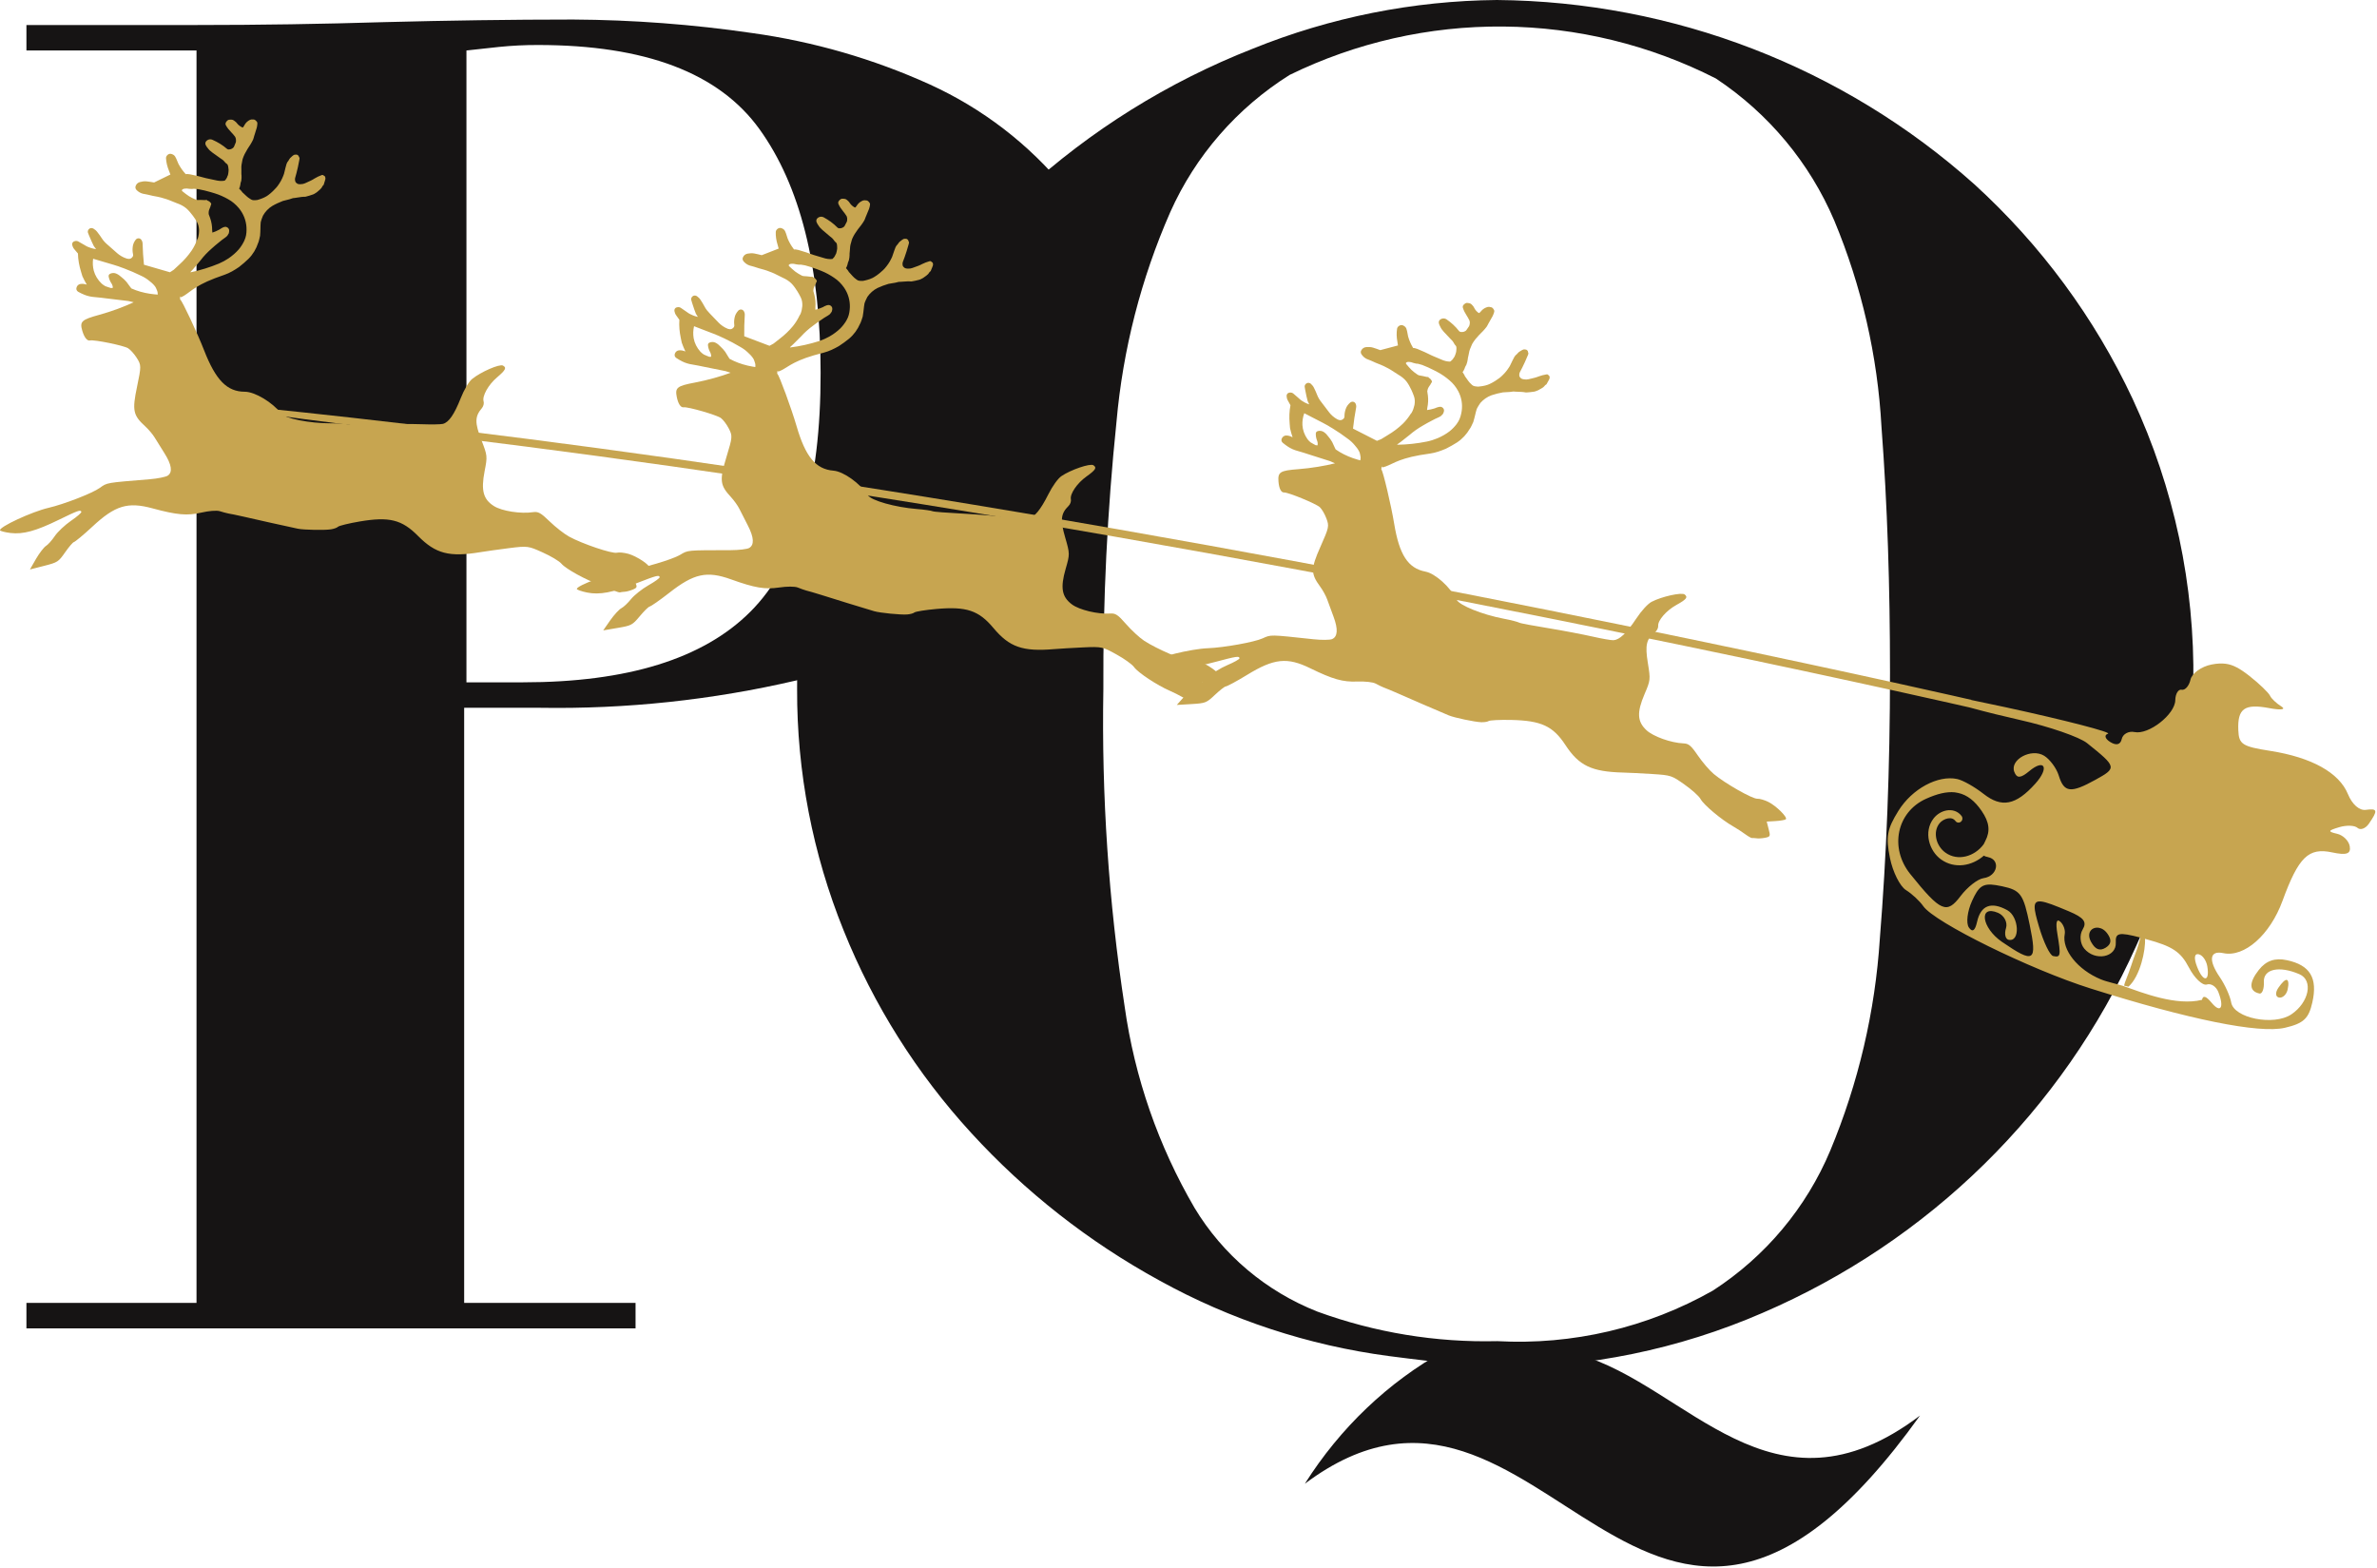 <svg width="1107" height="730" viewBox="0 0 1107 730" fill="none" xmlns="http://www.w3.org/2000/svg">
<path d="M295.986 606.722V618.581H12.309V606.722H91.52V23.508H12.309V11.648H91.52C120.699 11.648 149.932 11.197 179.211 10.296C208.444 9.547 237.674 9.096 266.905 9.096C294.838 9.251 322.724 11.357 350.359 15.402C378.892 19.368 406.694 27.408 432.901 39.271C457.49 50.454 479.154 67.097 496.212 87.909C513.85 111.045 522.796 139.555 521.504 168.524C521.566 190.435 515.932 211.994 505.146 231.123C493.069 252.011 475.946 269.601 455.319 282.313C429.272 298.282 400.78 309.944 370.956 316.841C331.808 325.97 291.67 330.256 251.459 329.602H216.168V606.722H295.986ZM243.431 317.742C292.2 317.742 327.539 306.784 349.45 284.867C371.36 262.948 382.265 225.868 382.165 173.627C382.165 124.088 372.622 86.408 353.692 60.137C334.759 33.866 300.377 20.956 250.547 20.956C244.479 20.94 238.413 21.241 232.374 21.857L217.23 23.508V317.742H243.431Z" fill="#161414"/>
<path d="M646.863 631.486C609.306 626.519 573.038 614.578 539.965 596.293C507.117 578.323 477.498 555.103 452.309 527.573C426.965 499.926 406.846 468.003 392.907 433.325C378.452 397.592 371.091 359.44 371.222 320.954C370.725 275.136 381.19 229.85 401.763 188.796C439.347 112.996 504.137 53.763 583.487 22.655C619.568 8.054 658.121 0.364 697.102 0C779.335 0.717 858.447 31.241 919.448 85.789C950.434 114.003 975.495 147.978 993.204 185.774C1012.54 227.276 1022.19 272.546 1021.46 318.236C1021.61 360.382 1012.54 402.063 994.884 440.424C960.584 516.989 898.449 578.011 820.798 611.399C781.859 628.294 739.775 636.937 697.254 636.771C686.26 636.622 654.039 632.393 646.863 631.486ZM523.778 468.817C528.427 501.812 539.471 533.607 556.303 562.462C569.496 584.368 589.624 601.355 613.57 610.794C640.338 620.558 668.732 625.221 697.254 624.537C732.347 626.459 767.252 618.275 797.739 600.975C822.174 585.152 841.226 562.416 852.408 535.73C865.492 504.32 873.284 471.003 875.467 437.101C878.52 399.191 880.2 357.808 880.2 313.253C880.2 273.225 878.979 235.013 876.229 198.763C874.424 165.747 866.988 133.271 854.24 102.706C842.787 75.805 823.623 52.808 799.112 36.551C768.46 20.931 734.532 12.644 700.05 12.356C665.571 12.066 631.504 19.786 600.591 34.889C576.08 50.278 556.735 72.512 545.005 98.778C531.386 129.802 522.929 162.804 519.959 196.499C515.682 237.847 513.644 279.389 513.85 320.954C512.979 370.428 516.301 419.891 523.778 468.817Z" fill="#161414"/>
<path d="M735.186 630.778C785.833 645.064 825.088 711.433 894.166 659.196C765.455 838.925 719.303 607.118 607.675 690.95C624.141 664.888 646.494 643.604 672.703 629.029C693.224 622.941 714.999 623.549 735.186 630.778Z" fill="#161414"/>
<path d="M683.633 141.094C684.14 141.146 684.574 141.251 684.984 141.466C685.304 141.707 685.538 141.952 685.768 142.215C686.173 142.573 686.363 143.01 686.588 143.415C687.033 144.368 687.831 145.185 688.705 145.79L689.055 145.654L689.275 145.415C689.552 145.201 689.717 144.938 689.937 144.693C690.776 143.773 691.737 143.238 692.912 142.926C693.365 142.842 693.943 142.915 694.367 143.067C694.508 143.119 694.611 143.076 694.733 143.16C695.202 143.407 695.542 143.855 695.791 144.346C695.933 144.634 695.968 144.943 695.867 145.25C695.691 145.947 695.474 146.471 695.181 147.109L693.403 150.28C693.338 150.391 693.254 150.524 693.191 150.633C692.904 151.129 692.703 151.697 692.358 152.161C691.321 153.551 690.07 154.791 688.833 156.005C687.619 157.302 686.545 158.57 685.684 160.052C685.397 160.549 685.207 161.159 684.979 161.686C684.661 162.234 684.493 162.932 684.292 163.543C684.059 165.001 683.738 166.048 683.516 167.224C683.627 166.637 683.611 167.058 683.535 167.449C683.421 168.179 683.225 169.042 682.897 169.873C682.731 170.288 682.474 170.508 682.373 170.812C682.172 171.426 681.885 172.129 681.567 172.68C681.44 172.897 681.263 173.052 681.136 173.272L681.966 174.585C682.159 175.047 682.319 175.468 682.666 175.793C683.035 176.347 683.353 176.819 683.752 177.319C684.121 177.873 684.658 178.432 685.207 178.937C685.41 179.116 685.687 179.417 685.98 179.572C686.333 179.756 686.887 179.925 687.334 179.947C688.016 180.09 688.683 180.074 689.375 179.938C690.125 179.832 690.754 179.759 691.387 179.591C691.446 179.623 691.704 179.515 691.975 179.442C692.279 179.317 692.608 179.287 692.912 179.159C693.216 179.032 693.539 178.891 693.843 178.763C694.266 178.559 694.684 178.326 695.11 178.12C695.688 177.78 696 177.601 696.367 177.365C696.492 177.286 696.877 177.034 697.276 176.743C697.922 176.293 698.56 175.896 699.086 175.386C700.384 174.205 701.64 172.824 702.593 171.314C702.718 171.095 702.965 170.763 703.125 170.489C703.347 170.104 703.415 169.821 703.638 169.436C704.126 168.328 704.707 167.289 705.288 166.157C705.573 165.663 705.988 165.248 706.387 164.957C706.607 164.713 706.753 164.544 706.938 164.354C707.22 164.002 707.644 163.7 708.07 163.494C708.436 163.258 708.824 163.008 709.218 162.856C709.644 162.65 710.056 162.671 710.531 162.78C710.681 162.785 710.781 162.81 710.901 162.87C711.044 163.019 711.169 163.128 711.286 163.187C711.43 163.337 711.508 163.453 711.563 163.627C711.639 164.026 711.652 164.181 711.739 164.297C711.766 164.384 711.812 164.553 711.777 164.751C711.612 165.166 711.536 165.59 711.28 166.029C710.591 167.745 709.785 169.455 708.944 171.165L707.91 173.158C707.622 173.652 707.484 174.368 707.581 174.995C707.543 175.191 707.706 175.424 707.874 175.658C708.048 175.891 708.295 176.176 708.531 176.301C708.824 176.456 709.128 176.521 709.394 176.591C709.902 176.643 710.309 176.735 710.846 176.73C711.476 176.705 712.108 176.559 712.741 176.391C714.157 176.062 715.425 175.777 716.73 175.245C717.789 174.87 718.967 174.534 720.139 174.36C720.411 174.29 720.63 174.309 720.866 174.431C721.067 174.61 721.246 174.822 721.39 174.968C721.534 175.117 721.705 175.21 721.667 175.405C721.716 175.72 721.692 176.067 721.621 176.317C721.521 176.624 721.369 176.863 721.208 177.137C721.179 177.191 721.173 177.262 721.111 177.37C720.951 177.645 720.72 177.949 720.587 178.31C720.587 178.31 720.508 178.375 720.476 178.432C720.381 178.595 720.37 178.733 720.275 178.896C720.088 179.086 719.751 179.257 719.596 179.393C719.347 179.691 719.132 179.966 718.823 180.232C718.546 180.446 718.25 180.671 717.914 180.853C717.425 181.171 716.855 181.461 716.307 181.746C715.487 182.102 714.714 182.414 713.845 182.46C713.061 182.62 712.154 182.647 711.343 182.721C711.044 182.707 710.865 182.748 710.626 182.764C710.062 182.68 709.522 182.552 708.925 182.525C708.238 182.52 707.503 182.46 706.756 182.428C706.127 182.452 705.421 182.341 704.824 182.314C704.346 182.349 703.73 182.468 703.16 182.525C702.623 182.531 702.085 182.585 701.608 182.618C700.978 182.645 700.503 182.661 699.933 182.718C698.128 183.057 696.364 183.459 694.641 184.054C692.611 184.778 690.787 186.087 689.413 187.658C689.069 188.123 688.846 188.465 688.561 188.959C688.274 189.455 687.953 189.96 687.725 190.487C687.424 191.404 687.207 192.363 686.995 193.256C686.751 194.203 686.566 195.107 686.262 196.024C686.222 196.361 686.062 196.741 685.869 197.07C685.513 197.816 685.258 198.462 684.843 199.176C684.781 199.287 684.618 199.485 684.523 199.648C683.057 202.178 681.046 204.391 678.565 206.025L676.047 207.537L673.403 208.943C671.064 209.934 668.608 210.84 666.024 211.198C664.805 211.38 663.182 211.649 661.28 211.934C650.016 213.927 648.079 216.652 643.926 217.648L643.581 217.189C643.315 218.044 643.207 218.568 643.343 218.68C644.092 219.296 647.886 235.385 649.267 243.77C651.669 258.39 655.724 264.633 663.855 266.189C668.428 267.063 675.458 273.388 678.392 279.294C679.689 281.906 690.361 286.224 700.261 288.105C703.738 288.765 706.943 289.607 707.5 289.946C708.053 290.285 714.228 291.404 721.165 292.541C728.105 293.678 737.341 295.454 741.664 296.434C745.99 297.413 750.336 298.19 751.413 298.127C754.236 297.959 757.509 294.875 762.101 287.951C764.411 284.463 767.369 281.203 769.149 280.261C773.812 277.801 783.222 275.711 784.6 276.846C786.177 278.141 785.423 279.11 780.681 281.735C776.051 284.297 772.026 288.887 772.238 291.436C772.314 292.362 771.703 293.657 770.799 294.362C766.718 297.538 766.061 300.399 767.429 308.76C768.696 316.518 768.647 316.768 765.868 323.277C762.234 331.801 762.497 336.035 766.777 340.034C769.896 342.949 778.179 345.935 783.979 346.169C786.402 346.266 787.453 347.053 790.691 351.788C792.797 354.871 796.151 358.78 798.133 360.433C803.439 364.866 816.159 372.084 818.425 371.948C819.503 371.886 821.802 372.562 823.593 373.46C827.222 375.276 832.555 380.569 831.705 381.495C831.404 381.823 829.287 382.206 826.972 382.345L822.79 382.594L823.677 386.061C824.557 389.394 824.505 389.628 821.973 390.138C820.51 390.434 818.74 390.502 818.029 390.371C817.318 390.244 816.385 390.244 815.977 390.268C815.573 390.293 814.113 389.454 812.702 388.417C811.293 387.38 808.834 385.781 807.244 384.88C801.696 381.734 793.451 374.815 792.018 372.154C791.223 370.68 787.784 367.656 784.486 365.333C778.619 361.196 778.38 360.995 769.429 360.436C764.4 360.121 758.296 359.822 755.921 359.763C741.246 359.388 735.359 356.579 729.036 346.934C723.228 338.074 717.753 335.574 703.809 335.259C698.549 335.14 693.832 335.395 693.281 335.769C692.73 336.147 691.164 336.356 689.845 336.315C686.83 336.225 677.32 334.222 674.687 333.128C670.502 331.388 655.64 324.955 650.896 322.843C648.16 321.624 645.242 320.454 644.428 320.158C643.614 319.865 641.956 319.005 640.672 318.337C639.29 317.617 635.719 317.24 631.946 317.379C625.395 317.623 620.767 316.363 610.174 311.179C599.459 305.932 593.312 306.588 580.768 314.289C575.964 317.237 571.458 319.613 570.88 319.645C570.305 319.68 568.06 321.456 565.802 323.584C561.84 327.316 561.444 327.477 554.867 327.867L548.055 328.272L551.901 323.956C554.032 321.589 556.689 319.33 557.733 318.95C558.778 318.573 560.993 316.925 562.711 315.248C564.426 313.573 568.454 311.067 571.621 309.721C574.786 308.372 577.277 306.982 577.242 306.548C577.15 305.432 576.023 305.557 565.973 308.239C554.61 311.271 548.37 311.776 542.695 309.963C540.222 309.173 538.225 308.179 538.198 307.845C538.051 306.227 554.612 302.153 562.562 301.854C569.939 301.575 584.071 299.053 588.003 297.275C592.001 295.467 591.214 295.489 611.697 297.685C615.51 298.092 619.35 298.043 620.341 297.625C622.982 296.512 623.24 293.03 621.033 287.134C619.958 284.262 618.631 280.708 618.088 279.131C617.543 277.554 616.056 274.856 614.834 273.192C610.386 267.133 610.402 264.845 614.97 254.554C618.962 245.559 619.057 245.037 617.727 241.443C616.965 239.391 615.591 237.04 614.647 236.175C612.867 234.538 599.91 229.212 597.985 229.326C596.628 229.407 595.646 227.407 595.404 224.255C595.062 219.822 596.113 219.133 604.654 218.481C610.682 218.02 617.095 216.921 621.722 215.762L619.478 214.76L609.857 211.698C608.112 211.136 606.293 210.525 604.309 209.982C602.711 209.57 601.294 208.937 599.95 208.082C599.074 207.477 598.203 206.907 597.391 206.19C596.664 205.593 596.58 204.676 597.084 203.937C597.467 203.278 598.194 202.789 599.03 202.8C600.108 202.794 601.044 203.15 601.983 203.647L601.326 201.527L600.792 199.401L600.613 197.254C600.358 194.39 600.436 191.51 600.987 188.712L599.714 186.402C599.375 185.794 599.22 185.126 599.185 184.39C599.153 183.655 599.69 182.911 600.499 182.835C601.34 182.704 602.019 182.913 602.597 183.505L604.925 185.525C605.704 186.296 606.665 186.915 607.604 187.411C608.307 187.781 609.01 188.076 609.718 188.307L608.991 186.76L608.445 184.52L607.835 181.491L607.593 180.028C607.558 179.292 608.076 178.646 608.776 178.367C609.349 178.169 610.022 178.331 610.486 178.72C611.094 179.257 611.637 179.928 611.971 180.677C612.557 181.776 613.008 182.903 613.445 183.997C613.911 185.175 614.598 186.29 615.399 187.289C616.799 189.102 617.869 190.519 619.038 192.069C619.866 193.153 621.261 194.45 622.786 195.254C622.963 195.346 623.134 195.444 623.283 195.452C623.986 195.824 624.841 195.691 625.424 195.21C625.669 195.053 625.848 194.83 625.975 194.61C626.136 194.336 626.157 194.059 626.138 193.693C626.149 192.62 626.347 191.505 626.714 190.476C627.085 189.309 627.824 188.321 628.749 187.517C629.552 186.792 630.804 186.95 631.306 187.933C631.558 188.424 631.686 189.146 631.577 189.735C630.948 193.063 630.467 196.331 630.112 199.589L641.272 205.286L643.248 204.488L646.333 202.602C648.901 201.084 651.265 199.293 653.341 197.3C654.766 195.9 655.993 194.322 657.04 192.65C657.192 192.517 657.306 192.401 657.369 192.289C658.072 191.081 658.457 189.86 658.742 188.573C658.97 187.257 658.97 185.845 658.536 184.61C658.213 183.578 657.711 182.536 657.325 181.616C656.631 180.172 655.919 178.785 654.948 177.555C653.916 176.293 652.646 175.313 651.211 174.482C650.16 173.785 648.885 172.987 647.658 172.194C646.868 171.708 646.301 171.45 645.772 171.171C644.833 170.677 644.024 170.245 643.02 169.859C641.576 169.311 640.04 168.687 638.539 167.967L636.552 167.175C635.58 166.735 634.72 165.953 634.096 165.049C633.64 164.379 633.605 163.638 634.044 163.008C634.522 162.183 635.434 161.654 636.452 161.616C637.412 161.548 638.501 161.591 639.478 161.89C640.601 162.196 641.665 162.663 642.816 163.054L651.042 160.864L650.774 159.061C650.396 157.069 650.326 155.038 650.635 153.049C650.752 152.321 651.368 151.767 652.068 151.488C652.641 151.29 653.273 151.393 653.767 151.727C654.296 152.006 654.736 152.473 654.956 153.019C655.23 153.738 655.377 154.547 655.501 155.258C655.615 156.252 655.887 157.166 656.215 158.057C656.541 158.947 656.867 159.713 657.257 160.494C657.51 160.986 657.855 161.542 658.104 162.034L658.832 162.104L660.064 162.484L663.551 163.98L666.928 165.598L671.161 167.392C672.483 168.016 673.952 168.385 675.328 168.394L676.117 167.777C676.579 167.376 676.834 166.909 677.089 166.469C677.154 166.36 677.246 166.339 677.309 166.23C677.537 165.704 677.767 165.22 677.906 164.718C678.134 164.192 678.221 163.559 678.242 162.994C678.289 162.517 678.324 162.031 678.251 161.632C678.226 161.404 678.099 161.116 677.955 160.967C677.724 160.703 677.447 160.473 677.282 160.098C677.056 159.694 676.766 159.167 676.451 158.784C676.106 158.459 675.718 158.092 675.404 157.712L673.688 155.883L672.372 154.485C671.71 153.776 671.091 152.918 670.733 152.082C670.423 151.561 670.293 151.157 670.133 150.641C669.973 150.125 670.076 149.463 670.48 149.031C671.346 148.195 672.646 148.027 673.696 148.727C675.884 150.239 677.795 151.985 679.423 154.064C679.51 154.181 679.705 154.365 679.939 154.487C680.058 154.55 680.131 154.487 680.308 154.58C681.288 154.74 682.455 154.419 682.989 153.624C683.337 153.163 683.608 152.669 683.953 152.204C683.985 152.15 684.031 152.139 684.064 152.085C684.382 151.537 684.468 150.972 684.52 150.353C684.536 149.932 684.444 149.335 684.159 148.898C683.795 148.206 683.491 147.592 683.035 146.922C682.297 145.814 681.676 144.593 681.301 143.39C681.141 142.875 681.233 142.421 681.548 142.011C681.83 141.659 682.251 141.357 682.677 141.151C682.981 141.023 683.277 141.048 683.633 141.094ZM655.881 168.527C655.583 168.51 655.219 168.597 654.942 168.809C654.731 168.912 654.709 169.26 654.88 169.493C655.681 170.492 656.53 171.409 657.393 172.297C658.232 173.098 659.157 173.774 660.091 174.409C660.384 174.564 660.666 174.797 660.965 174.811C662.154 175.009 663.321 175.242 664.387 175.516C664.686 175.53 665.068 175.53 665.362 175.685C665.421 175.717 665.324 175.88 665.381 175.913C665.967 176.222 666.409 176.619 666.689 177.197C666.8 177.4 666.933 177.617 666.865 177.867C666.795 178.12 666.458 178.475 666.333 178.695C666.301 178.749 666.341 178.809 666.341 178.809C666.054 179.303 665.695 179.678 665.378 180.229C665.096 180.582 665.006 181.032 664.873 181.393L664.699 182.2C664.797 182.824 664.892 183.6 664.99 184.227C665.22 186.073 665.128 187.935 664.732 189.808L664.585 190.951C665.758 190.78 666.974 190.571 668.124 190.175C668.732 189.92 669.416 189.626 670.108 189.488C670.621 189.398 671.091 189.382 671.56 189.629C672.266 190.001 672.684 190.813 672.448 191.622C672.345 191.926 672.212 192.392 672.054 192.667C671.927 192.886 671.799 192.957 671.612 193.147C671.235 193.666 670.749 194.002 670.144 194.257C668.838 194.789 667.669 195.416 666.45 196.065C665.231 196.714 663.967 197.368 662.775 198.101C660.487 199.407 658.302 200.908 656.419 202.569C655.067 203.579 653.745 204.697 652.361 205.764L650.662 206.999L650.79 207.105C655.428 207.04 660.08 206.521 664.599 205.604C666.347 205.235 667.907 204.722 669.514 204.062C671.457 203.221 673.357 202.173 675.018 200.894C676.277 199.909 677.398 198.744 678.34 197.517C678.655 197.11 678.94 196.657 679.192 196.217C680.023 194.789 680.454 193.123 680.72 191.47C681.195 188.275 680.647 185.033 679.108 182.137C678.071 180.226 676.747 178.527 675.091 177.153C673.411 175.69 671.482 174.336 669.487 173.282C668.922 172.968 668.304 172.661 667.728 172.365C666.002 171.48 664.2 170.658 662.365 169.957C662.04 169.857 661.646 169.745 661.38 169.675C661.054 169.574 660.78 169.523 660.398 169.393C660.189 169.355 659.849 169.344 659.551 169.33C658.718 169.178 657.982 168.937 657.214 168.673C656.739 168.567 656.329 168.546 655.881 168.527ZM607.417 192.42C606.755 194.222 606.47 196.084 606.554 197.922C606.679 200.216 607.504 202.528 608.899 204.486C609.298 204.982 609.762 205.539 610.343 205.989C610.782 206.291 611.225 206.437 611.605 206.709C611.841 206.834 612.126 206.994 612.359 207.119C612.535 207.211 612.62 207.26 612.736 207.322L613.583 207.387C613.757 206.69 613.678 205.957 613.404 205.237C612.991 204.23 612.774 203.166 612.785 202.094C612.793 201.814 612.799 201.565 612.956 201.291C613.181 200.905 613.594 200.742 614.107 200.653C614.766 200.571 615.529 200.645 616.175 200.984C616.351 201.079 616.503 201.204 616.68 201.296C617.44 201.839 618.053 202.518 618.653 203.337C619.283 204.1 619.945 204.947 620.42 205.843C620.838 206.711 621.234 207.553 621.592 208.386L622.026 209.268C624.475 210.992 627.186 212.328 630.049 213.337L632.147 214.005L633.499 214.38C633.61 213.794 633.735 213.101 633.577 212.444C633.428 211.646 633.325 210.824 632.904 210.099C632.402 209.116 631.615 208.093 630.866 207.268C629.922 206.122 628.814 205.126 627.617 204.279C625.435 202.626 623.169 201.073 620.743 199.578L619.353 198.753L618.341 198.131L616.077 196.901L610.557 194.051L607.417 192.42Z" fill="#C7A550"/>
<path d="M392.543 92.54C393.051 92.537 393.493 92.594 393.927 92.765C394.275 92.969 394.535 93.186 394.796 93.425C395.241 93.737 395.483 94.152 395.754 94.529C396.31 95.431 397.203 96.156 398.145 96.66L398.476 96.489L398.663 96.226C398.913 95.984 399.043 95.705 399.231 95.439C399.953 94.429 400.837 93.794 401.966 93.354C402.403 93.221 402.987 93.232 403.424 93.338C403.57 93.373 403.668 93.319 403.801 93.389C404.298 93.585 404.686 93.992 404.995 94.454C405.169 94.728 405.242 95.032 405.18 95.347C405.09 96.061 404.938 96.606 404.727 97.271L403.348 100.621C403.299 100.738 403.231 100.879 403.182 100.995C402.957 101.519 402.827 102.106 402.542 102.605C401.684 104.101 400.596 105.472 399.516 106.813C398.471 108.238 397.561 109.614 396.888 111.186C396.663 111.71 396.549 112.337 396.386 112.885C396.139 113.469 396.058 114.18 395.933 114.809C395.879 116.283 395.689 117.364 395.613 118.555C395.651 117.961 395.683 118.382 395.659 118.781C395.632 119.516 395.545 120.399 395.32 121.262C395.206 121.693 394.978 121.938 394.915 122.253C394.79 122.882 394.592 123.615 394.343 124.196C394.242 124.43 394.088 124.601 393.987 124.834L394.97 126.05C395.217 126.49 395.428 126.889 395.814 127.177C396.245 127.687 396.62 128.124 397.076 128.577C397.51 129.088 398.11 129.584 398.718 130.027C398.94 130.184 399.25 130.453 399.562 130.575C399.934 130.722 400.501 130.83 400.946 130.801C401.641 130.871 402.3 130.784 402.971 130.573C403.703 130.385 404.317 130.244 404.925 130.008C404.987 130.032 405.229 129.897 405.489 129.796C405.774 129.636 406.097 129.571 406.385 129.413C406.67 129.253 406.971 129.077 407.256 128.917C407.652 128.667 408.038 128.39 408.434 128.14C408.969 127.739 409.256 127.524 409.59 127.25C409.701 127.158 410.057 126.865 410.415 126.531C411.001 126.015 411.585 125.551 412.044 124.983C413.189 123.667 414.266 122.158 415.024 120.553C415.124 120.32 415.328 119.964 415.452 119.671C415.626 119.264 415.659 118.976 415.832 118.569C416.183 117.415 416.633 116.313 417.067 115.127C417.293 114.603 417.654 114.144 418.015 113.811C418.202 113.545 418.327 113.363 418.487 113.154C418.723 112.771 419.106 112.423 419.502 112.174C419.838 111.897 420.191 111.609 420.563 111.416C420.959 111.164 421.374 111.14 421.858 111.194C422.004 111.186 422.11 111.197 422.232 111.245C422.395 111.378 422.531 111.471 422.656 111.52C422.816 111.653 422.908 111.761 422.984 111.927C423.106 112.315 423.139 112.467 423.239 112.575C423.277 112.657 423.342 112.822 423.331 113.021C423.22 113.452 423.196 113.881 422.997 114.345C422.523 116.131 421.928 117.918 421.307 119.712L420.522 121.807C420.297 122.331 420.248 123.059 420.419 123.672C420.408 123.87 420.596 124.085 420.794 124.299C420.992 124.514 421.271 124.772 421.521 124.869C421.83 124.992 422.14 125.021 422.414 125.062C422.921 125.059 423.337 125.106 423.871 125.043C424.49 124.948 425.098 124.736 425.706 124.5C427.071 124.02 428.293 123.596 429.522 122.926C430.526 122.44 431.655 121.973 432.795 121.674C433.056 121.574 433.276 121.569 433.525 121.666C433.748 121.824 433.949 122.011 434.112 122.144C434.272 122.274 434.451 122.35 434.437 122.549C434.524 122.855 434.543 123.203 434.505 123.461C434.443 123.775 434.32 124.031 434.196 124.321C434.171 124.381 434.174 124.449 434.125 124.565C434 124.856 433.808 125.184 433.721 125.556C433.721 125.556 433.65 125.629 433.626 125.689C433.552 125.863 433.558 125.999 433.482 126.175C433.322 126.381 433.007 126.59 432.868 126.74C432.657 127.065 432.48 127.361 432.206 127.66C431.959 127.901 431.693 128.162 431.381 128.379C430.933 128.746 430.404 129.096 429.897 129.441C429.126 129.883 428.396 130.279 427.541 130.418C426.784 130.665 425.888 130.79 425.093 130.953C424.794 130.969 424.623 131.029 424.387 131.072C423.817 131.05 423.266 130.982 422.672 131.018C421.988 131.088 421.252 131.11 420.509 131.156C419.887 131.251 419.176 131.219 418.579 131.254C418.107 131.341 417.512 131.528 416.956 131.648C416.421 131.71 415.898 131.821 415.425 131.908C414.807 132.003 414.337 132.071 413.778 132.19C412.03 132.722 410.331 133.314 408.692 134.096C406.77 135.038 405.12 136.536 403.95 138.252C403.665 138.751 403.486 139.115 403.264 139.639C403.038 140.16 402.783 140.7 402.62 141.249C402.433 142.193 402.335 143.171 402.235 144.083C402.107 145.052 402.034 145.972 401.847 146.919C401.847 147.259 401.733 147.652 401.584 148.002C401.32 148.781 401.147 149.452 400.821 150.209C400.772 150.326 400.636 150.54 400.563 150.714C399.415 153.391 397.692 155.809 395.431 157.707L393.121 159.485L390.668 161.173C388.472 162.414 386.143 163.581 383.625 164.219C382.442 164.534 380.865 164.979 379.014 165.467C368.087 168.676 366.497 171.599 362.501 173.041L362.102 172.623C361.945 173.502 361.899 174.034 362.048 174.132C362.865 174.664 368.589 190.262 370.98 198.457C375.146 212.743 379.928 218.517 388.179 219.179C392.82 219.551 400.56 225.08 404.192 230.64C405.796 233.096 416.904 236.234 426.949 237.027C430.477 237.306 433.759 237.792 434.35 238.072C434.942 238.352 441.201 238.791 448.219 239.169C455.238 239.543 464.612 240.309 469.02 240.811C473.427 241.316 477.832 241.617 478.893 241.435C481.672 240.96 484.541 237.537 488.249 230.146C490.116 226.424 492.651 222.857 494.301 221.728C498.624 218.772 507.7 215.669 509.206 216.646C510.927 217.765 510.297 218.813 505.917 221.94C501.637 224.993 498.206 229.999 498.725 232.513C498.915 233.425 498.467 234.779 497.655 235.58C493.997 239.185 493.696 242.103 496.068 250.274C498.271 257.858 498.253 258.11 496.293 264.891C493.728 273.768 494.504 277.953 499.235 281.469C502.685 284.028 511.261 286.099 517.042 285.7C519.455 285.532 520.592 286.203 524.381 290.562C526.845 293.401 530.647 296.925 532.813 298.355C538.613 302.188 552.11 307.989 554.338 307.609C555.399 307.427 557.761 307.851 559.647 308.548C563.466 309.963 569.398 314.648 568.671 315.663C568.413 316.024 566.361 316.635 564.079 317.023L559.962 317.726L561.267 321.081C562.545 324.301 562.521 324.539 560.073 325.324C558.659 325.774 556.914 326.038 556.192 325.986C555.47 325.935 554.544 326.035 554.146 326.103C553.747 326.171 552.197 325.498 550.672 324.618C549.146 323.741 546.516 322.417 544.828 321.692C538.944 319.165 529.925 313.177 528.18 310.685C527.211 309.306 523.431 306.67 519.881 304.715C513.557 301.238 513.294 301.064 504.351 301.48C499.327 301.713 493.237 302.082 490.876 302.281C476.277 303.505 470.097 301.349 462.652 292.441C455.816 284.254 450.081 282.362 436.215 283.564C430.985 284.02 426.341 284.786 425.839 285.22C425.337 285.654 423.812 286.032 422.495 286.135C419.499 286.374 409.824 285.415 407.08 284.612C402.715 283.336 387.197 278.55 382.235 276.965C379.375 276.053 376.338 275.203 375.494 275C374.652 274.796 372.904 274.12 371.55 273.596C370.09 273.029 366.505 273.043 362.781 273.591C356.313 274.544 351.572 273.797 340.434 269.788C329.17 265.733 323.156 267.055 311.654 276.083C307.252 279.539 303.075 282.391 302.505 282.489C301.938 282.587 299.929 284.598 297.951 286.96C294.477 291.105 294.102 291.309 287.629 292.413L280.925 293.556L284.212 288.841C286.033 286.254 288.395 283.719 289.382 283.228C290.373 282.739 292.371 280.858 293.869 279.001C295.367 277.147 299.053 274.218 302.03 272.532C305.004 270.847 307.306 269.191 307.216 268.762C306.988 267.663 305.889 267.91 296.249 271.672C285.349 275.926 279.224 277.106 273.378 275.92C270.829 275.404 268.729 274.631 268.658 274.302C268.319 272.709 284.242 266.851 292.088 265.689C299.367 264.612 313.073 260.562 316.756 258.365C320.499 256.131 319.723 256.24 340.301 256.194C344.13 256.186 347.932 255.719 348.863 255.195C351.347 253.8 351.178 250.309 348.272 244.679C346.855 241.94 345.104 238.547 344.374 237.035C343.644 235.526 341.839 233.004 340.423 231.478C335.277 225.935 335.014 223.655 338.287 212.919C341.15 203.533 341.183 203.003 339.424 199.57C338.417 197.61 336.77 195.425 335.727 194.662C333.762 193.228 320.266 189.339 318.371 189.662C317.036 189.89 315.817 188.006 315.193 184.895C314.316 180.522 315.272 179.721 323.661 178.144C329.583 177.028 335.809 175.237 340.254 173.581L337.907 172.826L327.992 170.826C326.196 170.457 324.318 170.049 322.285 169.724C320.648 169.485 319.166 169.01 317.728 168.307C316.786 167.802 315.852 167.327 314.96 166.702C314.17 166.187 313.972 165.283 314.381 164.493C314.68 163.795 315.342 163.231 316.173 163.149C317.239 163.027 318.214 163.279 319.204 163.67L318.295 161.635L317.505 159.577L317.066 157.46C316.463 154.637 316.192 151.762 316.395 148.92L314.854 146.759C314.444 146.189 314.208 145.54 314.083 144.813C313.961 144.085 314.403 143.285 315.196 143.122C316.015 142.902 316.713 143.035 317.359 143.561L319.913 145.318C320.781 145.999 321.807 146.512 322.798 146.903C323.541 147.196 324.274 147.413 325.007 147.565L324.095 146.105L323.281 143.936L322.306 140.988L321.889 139.558C321.766 138.83 322.201 138.13 322.857 137.777C323.406 137.516 324.09 137.606 324.597 137.942C325.268 138.409 325.886 139.017 326.307 139.726C327.023 140.757 327.607 141.83 328.177 142.869C328.782 143.993 329.599 145.027 330.514 145.934C332.123 147.587 333.355 148.879 334.707 150.296C335.66 151.281 337.198 152.422 338.811 153.057C338.995 153.13 339.177 153.209 339.326 153.198C340.07 153.491 340.9 153.268 341.421 152.726C341.644 152.544 341.793 152.302 341.894 152.069C342.019 151.778 342.005 151.501 341.945 151.138C341.82 150.068 341.883 148.939 342.122 147.875C342.347 146.672 342.96 145.608 343.78 144.707C344.488 143.901 345.748 143.92 346.366 144.843C346.676 145.307 346.89 146.01 346.852 146.607C346.635 149.989 346.556 153.293 346.603 156.575L358.363 161.029L360.224 160.019L363.055 157.804C365.414 156.016 367.541 153.977 369.357 151.767C370.6 150.22 371.623 148.518 372.457 146.74C372.592 146.588 372.69 146.46 372.742 146.344C373.29 145.065 373.523 143.806 373.648 142.497C373.713 141.162 373.539 139.756 372.959 138.575C372.516 137.584 371.889 136.601 371.395 135.727C370.53 134.365 369.658 133.064 368.543 131.943C367.368 130.801 365.986 129.962 364.461 129.294C363.335 128.713 361.975 128.059 360.661 127.405C359.817 127.003 359.223 126.81 358.667 126.59C357.673 126.2 356.818 125.857 355.779 125.583C354.278 125.195 352.679 124.742 351.105 124.188L349.037 123.618C348.022 123.284 347.072 122.6 346.342 121.769C345.81 121.151 345.683 120.418 346.044 119.744C346.415 118.87 347.257 118.243 348.261 118.097C349.203 117.923 350.288 117.847 351.292 118.04C352.446 118.222 353.556 118.569 354.747 118.835L362.634 115.76L362.149 113.995C361.533 112.052 361.215 110.04 361.28 108.029C361.305 107.29 361.85 106.671 362.51 106.319C363.055 106.058 363.693 106.093 364.225 106.37C364.784 106.59 365.275 107.008 365.56 107.529C365.918 108.213 366.165 109.003 366.374 109.698C366.608 110.673 366.99 111.552 367.422 112.404C367.854 113.254 368.269 113.982 368.752 114.714C369.061 115.176 369.471 115.694 369.781 116.156L370.511 116.145L371.778 116.392L375.418 117.502L378.965 118.743L383.378 120.067C384.767 120.545 386.268 120.752 387.634 120.61L388.342 119.913C388.752 119.462 388.947 118.971 389.145 118.504C389.197 118.39 389.284 118.357 389.335 118.243C389.498 117.695 389.666 117.187 389.74 116.672C389.902 116.126 389.913 115.483 389.864 114.921C389.854 114.44 389.829 113.952 389.707 113.564C389.655 113.341 389.493 113.067 389.332 112.934C389.072 112.695 388.768 112.499 388.559 112.144C388.288 111.764 387.935 111.273 387.577 110.925C387.194 110.64 386.765 110.317 386.407 109.972L384.483 108.338L383.009 107.089C382.265 106.457 381.546 105.67 381.09 104.88C380.718 104.394 380.542 104.006 380.319 103.509C380.097 103.015 380.118 102.345 380.466 101.87C381.223 100.944 382.49 100.634 383.619 101.215C385.973 102.483 388.079 104.014 389.949 105.906C390.046 106.012 390.263 106.175 390.51 106.272C390.635 106.321 390.7 106.251 390.888 106.324C391.878 106.373 392.996 105.928 393.431 105.081C393.718 104.581 393.927 104.063 394.212 103.563C394.237 103.504 394.283 103.49 394.307 103.43C394.557 102.849 394.573 102.279 394.552 101.66C394.514 101.237 394.348 100.653 394.014 100.252C393.569 99.6 393.192 99.022 392.66 98.406C391.794 97.382 391.029 96.234 390.51 95.078C390.288 94.584 390.323 94.122 390.586 93.68C390.823 93.3 391.202 92.952 391.599 92.7C391.886 92.54 392.182 92.534 392.54 92.54H392.543ZM368.367 122.858C368.071 122.877 367.721 122.999 367.474 123.241C367.275 123.368 367.294 123.716 367.493 123.93C368.41 124.837 369.363 125.659 370.329 126.447C371.257 127.152 372.258 127.722 373.26 128.254C373.569 128.377 373.879 128.577 374.177 128.561C375.38 128.626 376.563 128.732 377.654 128.89C377.953 128.871 378.332 128.83 378.642 128.952C378.704 128.976 378.626 129.15 378.688 129.175C379.307 129.419 379.795 129.766 380.14 130.312C380.276 130.502 380.436 130.703 380.398 130.961C380.36 131.219 380.069 131.609 379.972 131.84C379.945 131.9 379.993 131.952 379.993 131.952C379.768 132.475 379.459 132.891 379.212 133.472C378.976 133.854 378.94 134.313 378.854 134.685L378.78 135.508C378.954 136.118 379.141 136.881 379.312 137.492C379.768 139.302 379.901 141.167 379.738 143.073L379.733 144.229C380.873 143.931 382.053 143.591 383.147 143.07C383.717 142.75 384.36 142.383 385.031 142.172C385.527 142.028 385.994 141.957 386.488 142.153C387.232 142.446 387.747 143.209 387.609 144.039C387.547 144.354 387.471 144.832 387.346 145.122C387.248 145.356 387.131 145.44 386.969 145.649C386.656 146.205 386.217 146.593 385.647 146.911C384.417 147.584 383.334 148.336 382.205 149.115C381.076 149.894 379.904 150.679 378.81 151.539C376.699 153.087 374.717 154.818 373.051 156.678C371.835 157.829 370.66 159.088 369.417 160.296L367.883 161.713L368.025 161.806C372.614 161.235 377.163 160.212 381.532 158.809C383.218 158.25 384.705 157.568 386.219 156.738C388.043 155.69 389.799 154.441 391.289 152.989C392.418 151.87 393.387 150.589 394.172 149.265C394.432 148.825 394.66 148.344 394.861 147.88C395.507 146.368 395.732 144.661 395.797 142.989C395.876 139.756 394.94 136.591 393.059 133.879C391.797 132.09 390.277 130.543 388.467 129.354C386.624 128.081 384.545 126.943 382.439 126.113C381.839 125.86 381.19 125.621 380.582 125.391C378.761 124.698 376.878 124.074 374.972 123.577C374.636 123.515 374.234 123.444 373.96 123.404C373.626 123.341 373.347 123.319 372.951 123.23C372.739 123.216 372.402 123.241 372.104 123.26C371.26 123.2 370.502 123.037 369.707 122.861C369.224 122.806 368.814 122.831 368.367 122.858ZM323.227 151.908C322.79 153.773 322.733 155.657 323.039 157.479C323.444 159.745 324.543 161.958 326.166 163.752C326.622 164.205 327.151 164.707 327.781 165.093C328.253 165.345 328.712 165.443 329.119 165.671C329.368 165.769 329.67 165.899 329.917 165.997C330.104 166.07 330.193 166.111 330.316 166.16L331.162 166.132C331.252 165.419 331.084 164.699 330.725 164.012C330.193 163.057 329.849 162.02 329.727 160.953C329.702 160.671 329.675 160.424 329.8 160.133C329.974 159.726 330.364 159.52 330.861 159.373C331.507 159.221 332.272 159.21 332.954 159.479C333.141 159.552 333.307 159.661 333.494 159.734C334.311 160.193 335.003 160.801 335.695 161.55C336.414 162.24 337.174 163.011 337.755 163.852C338.276 164.669 338.77 165.465 339.229 166.255L339.766 167.088C342.404 168.535 345.254 169.569 348.217 170.261L350.378 170.701L351.765 170.924C351.803 170.329 351.841 169.626 351.607 168.991C351.36 168.212 351.159 167.406 350.652 166.73C350.033 165.807 349.129 164.873 348.288 164.132C347.211 163.095 345.989 162.226 344.7 161.515C342.333 160.104 339.902 158.806 337.31 157.582L335.833 156.911L334.753 156.404L332.359 155.426L326.535 153.19L323.227 151.908Z" fill="#C7A550"/>
<path d="M107.034 55.723C107.539 55.677 107.987 55.699 108.434 55.837C108.798 56.014 109.075 56.206 109.355 56.426C109.827 56.7 110.106 57.094 110.41 57.452C111.043 58.305 111.995 58.956 112.978 59.388L113.293 59.19L113.455 58.913C113.681 58.649 113.789 58.359 113.949 58.079C114.576 57.015 115.401 56.312 116.487 55.783C116.91 55.614 117.491 55.579 117.936 55.65C118.083 55.672 118.175 55.612 118.314 55.669C118.824 55.826 119.25 56.201 119.597 56.638C119.795 56.896 119.896 57.194 119.861 57.512C119.836 58.231 119.733 58.788 119.581 59.469L118.512 62.922C118.471 63.041 118.419 63.188 118.379 63.307C118.202 63.848 118.124 64.445 117.885 64.966C117.166 66.527 116.205 67.982 115.249 69.407C114.338 70.911 113.556 72.358 113.027 73.978C112.85 74.518 112.793 75.156 112.679 75.715C112.484 76.315 112.468 77.032 112.4 77.67C112.478 79.147 112.386 80.238 112.416 81.435C112.4 80.835 112.473 81.256 112.481 81.655C112.522 82.39 112.514 83.278 112.367 84.155C112.294 84.594 112.088 84.858 112.052 85.178C111.984 85.816 111.854 86.562 111.659 87.162C111.58 87.404 111.439 87.588 111.36 87.827L112.449 88.965C112.734 89.38 112.978 89.763 113.388 90.018C113.863 90.493 114.272 90.9 114.769 91.316C115.247 91.791 115.887 92.239 116.53 92.632C116.767 92.77 117.1 93.015 117.421 93.112C117.803 93.229 118.379 93.289 118.821 93.227C119.519 93.24 120.165 93.099 120.813 92.836C121.524 92.589 122.121 92.401 122.708 92.116C122.77 92.135 123.001 91.981 123.25 91.861C123.519 91.679 123.837 91.587 124.105 91.405C124.377 91.223 124.659 91.025 124.93 90.843C125.302 90.561 125.66 90.254 126.032 89.972C126.529 89.529 126.795 89.293 127.104 88.992C127.208 88.891 127.533 88.571 127.862 88.21C128.396 87.648 128.936 87.138 129.343 86.535C130.364 85.132 131.3 83.538 131.914 81.877C131.99 81.636 132.161 81.264 132.258 80.965C132.394 80.544 132.402 80.254 132.538 79.833C132.785 78.655 133.132 77.52 133.461 76.299C133.637 75.759 133.957 75.276 134.286 74.912C134.446 74.632 134.554 74.439 134.696 74.22C134.896 73.818 135.246 73.441 135.618 73.158C135.928 72.857 136.253 72.539 136.606 72.317C136.981 72.034 137.388 71.978 137.874 71.994C138.02 71.972 138.126 71.978 138.254 72.016C138.425 72.135 138.571 72.216 138.699 72.254C138.87 72.374 138.973 72.474 139.06 72.634C139.217 73.012 139.263 73.161 139.372 73.261C139.418 73.34 139.499 73.498 139.505 73.698C139.432 74.138 139.448 74.567 139.29 75.048C138.978 76.866 138.547 78.696 138.088 80.536L137.496 82.689C137.317 83.229 137.334 83.962 137.562 84.556C137.567 84.757 137.773 84.958 137.988 85.154C138.205 85.352 138.506 85.585 138.761 85.664C139.081 85.762 139.394 85.77 139.668 85.786C140.172 85.743 140.593 85.756 141.117 85.653C141.725 85.507 142.311 85.246 142.895 84.964C144.211 84.372 145.389 83.856 146.55 83.088C147.509 82.521 148.589 81.967 149.696 81.579C149.948 81.457 150.166 81.435 150.421 81.511C150.657 81.649 150.877 81.823 151.048 81.94C151.219 82.059 151.406 82.119 151.409 82.32C151.523 82.618 151.571 82.963 151.558 83.224C151.523 83.544 151.425 83.807 151.327 84.106C151.308 84.166 151.316 84.236 151.278 84.356C151.181 84.654 151.018 84.996 150.964 85.376C150.964 85.376 150.901 85.455 150.882 85.515C150.822 85.697 150.841 85.832 150.782 86.011C150.641 86.231 150.347 86.465 150.223 86.625C150.041 86.967 149.891 87.276 149.647 87.597C149.422 87.857 149.178 88.137 148.89 88.379C148.477 88.783 147.984 89.174 147.506 89.557C146.778 90.061 146.089 90.515 145.25 90.721C144.518 91.028 143.638 91.223 142.862 91.449C142.566 91.489 142.401 91.563 142.17 91.625C141.6 91.649 141.046 91.625 140.457 91.709C139.784 91.834 139.054 91.913 138.316 92.019C137.708 92.162 136.997 92.187 136.408 92.271C135.947 92.393 135.371 92.629 134.826 92.792C134.302 92.895 133.789 93.05 133.328 93.175C132.717 93.319 132.258 93.422 131.713 93.588C130.022 94.258 128.383 94.983 126.822 95.895C124.993 96.986 123.484 98.615 122.474 100.42C122.235 100.938 122.092 101.316 121.915 101.856C121.739 102.396 121.532 102.955 121.421 103.514C121.318 104.473 121.307 105.455 121.288 106.373C121.25 107.353 121.258 108.276 121.155 109.234C121.188 109.573 121.109 109.975 120.992 110.336C120.8 111.137 120.686 111.818 120.431 112.6C120.393 112.719 120.276 112.945 120.216 113.124C119.318 115.884 117.817 118.436 115.738 120.51L113.597 122.47L111.309 124.348C109.232 125.762 107.02 127.112 104.572 127.95C103.422 128.36 101.891 128.928 100.094 129.565C89.509 133.637 88.188 136.683 84.339 138.439L83.905 138.054C83.826 138.941 83.829 139.479 83.986 139.563C84.847 140.027 91.939 155.133 95.049 163.119C100.474 177.039 105.748 182.419 114.017 182.419C118.672 182.422 126.868 187.319 130.977 192.577C132.793 194.901 144.127 197.146 154.196 197.135C157.732 197.132 161.041 197.357 161.654 197.585C162.268 197.819 168.534 197.759 175.553 197.574C182.571 197.387 191.967 197.403 196.399 197.553C200.831 197.705 205.242 197.653 206.278 197.387C209.003 196.692 211.552 193.047 214.581 185.378C216.106 181.515 218.31 177.753 219.851 176.496C223.887 173.201 232.643 169.382 234.228 170.237C236.041 171.214 235.509 172.308 231.427 175.78C227.44 179.167 224.476 184.436 225.217 186.901C225.488 187.797 225.163 189.187 224.427 190.047C221.108 193.937 221.07 196.874 224.161 204.836C227.033 212.227 227.035 212.48 225.692 219.402C223.933 228.463 225.079 232.578 230.102 235.705C233.764 237.985 242.484 239.367 248.2 238.506C250.588 238.148 251.779 238.726 255.937 242.773C258.646 245.409 262.744 248.62 265.027 249.875C271.141 253.238 285.089 257.945 287.274 257.388C288.313 257.122 290.701 257.358 292.642 257.904C296.566 259.009 302.893 263.211 302.258 264.283C302.033 264.66 300.046 265.437 297.81 266.007L293.776 267.036L295.372 270.279C296.933 273.387 296.933 273.629 294.566 274.606C293.198 275.171 291.486 275.57 290.761 275.575C290.039 275.583 289.127 275.757 288.736 275.858C288.346 275.958 286.744 275.41 285.146 274.655C283.55 273.901 280.814 272.788 279.072 272.201C272.99 270.149 263.48 264.894 261.517 262.548C260.432 261.248 256.434 258.919 252.727 257.255C246.123 254.288 245.846 254.136 236.982 255.266C232.005 255.901 225.977 256.753 223.646 257.139C209.229 259.525 202.886 257.869 194.681 249.573C187.142 241.951 181.269 240.52 167.576 242.828C162.414 243.699 157.86 244.834 157.401 245.306C156.94 245.781 155.453 246.281 154.155 246.487C151.194 246.965 141.481 246.78 138.677 246.199C134.223 245.273 118.352 241.736 113.271 240.55C110.342 239.869 107.243 239.264 106.388 239.128C105.53 238.992 103.731 238.457 102.336 238.042C100.832 237.594 97.266 237.893 93.608 238.737C87.26 240.205 82.472 239.836 71.032 236.726C59.46 233.579 53.594 235.379 42.956 245.303C38.884 249.104 34.982 252.285 34.425 252.426C33.869 252.567 32.05 254.736 30.292 257.25C27.203 261.664 26.85 261.897 20.51 263.515L13.94 265.19L16.789 260.225C18.369 257.5 20.491 254.78 21.433 254.21C22.372 253.642 24.191 251.606 25.518 249.636C26.842 247.665 30.251 244.448 33.06 242.529C35.869 240.61 38.011 238.775 37.886 238.354C37.56 237.277 36.485 237.61 27.23 242.133C16.765 247.247 10.775 248.914 4.85 248.197C2.269 247.885 0.109 247.282 0.011 246.959C-0.472 245.396 14.851 238.281 22.554 236.495C29.703 234.839 42.98 229.706 46.448 227.219C49.974 224.692 49.209 224.86 69.683 223.175C73.494 222.86 77.237 222.089 78.116 221.495C80.463 219.904 79.983 216.432 76.585 211.049C74.93 208.43 72.886 205.183 72.026 203.734C71.162 202.287 69.141 199.914 67.596 198.505C61.978 193.386 61.511 191.133 63.81 180.158C65.819 170.565 65.805 170.033 63.745 166.749C62.573 164.876 60.735 162.823 59.63 162.148C57.549 160.874 43.767 158.07 41.913 158.543C40.602 158.877 39.221 157.093 38.323 154.042C37.058 149.748 37.937 148.871 46.145 146.629C51.939 145.044 57.972 142.761 62.25 140.752L59.848 140.187L49.803 138.982C47.979 138.759 46.074 138.502 44.022 138.339C42.372 138.23 40.855 137.875 39.362 137.288C38.38 136.859 37.408 136.46 36.464 135.909C35.63 135.456 35.353 134.571 35.69 133.751C35.926 133.032 36.534 132.413 37.354 132.266C38.404 132.057 39.395 132.234 40.418 132.546L39.33 130.586L38.358 128.596L37.734 126.517C36.881 123.751 36.352 120.904 36.301 118.051L34.572 116.017C34.116 115.483 33.823 114.856 33.635 114.139C33.448 113.422 33.815 112.589 34.591 112.364C35.386 112.079 36.092 112.155 36.781 112.63L39.481 114.177C40.404 114.788 41.471 115.217 42.494 115.529C43.259 115.762 44.008 115.92 44.749 116.012L43.713 114.628L42.709 112.529L41.474 109.666L40.931 108.273C40.743 107.556 41.113 106.823 41.737 106.419C42.258 106.115 42.947 106.15 43.482 106.443C44.19 106.856 44.861 107.415 45.344 108.088C46.15 109.06 46.826 110.084 47.483 111.074C48.188 112.147 49.092 113.116 50.085 113.944C51.833 115.466 53.176 116.658 54.645 117.964C55.682 118.873 57.316 119.886 58.977 120.39C59.169 120.447 59.356 120.513 59.503 120.491C60.268 120.724 61.074 120.434 61.544 119.853C61.75 119.652 61.878 119.4 61.956 119.158C62.054 118.86 62.019 118.583 61.924 118.224C61.707 117.168 61.669 116.036 61.81 114.956C61.927 113.74 62.44 112.627 63.175 111.663C63.81 110.8 65.064 110.721 65.762 111.593C66.112 112.03 66.388 112.714 66.405 113.314C66.489 116.704 66.709 120.008 67.045 123.279L79.147 126.783L80.909 125.629L83.528 123.195C85.715 121.221 87.65 119.014 89.26 116.666C90.356 115.021 91.225 113.243 91.895 111.403C92.017 111.243 92.101 111.107 92.142 110.985C92.574 109.666 92.693 108.392 92.701 107.073C92.647 105.738 92.348 104.348 91.664 103.219C91.135 102.263 90.424 101.332 89.854 100.499C88.872 99.212 87.886 97.98 86.676 96.954C85.403 95.906 83.957 95.181 82.38 94.635C81.204 94.147 79.793 93.601 78.425 93.053C77.551 92.722 76.943 92.575 76.368 92.399C75.348 92.089 74.466 91.815 73.404 91.625C71.876 91.359 70.245 91.033 68.63 90.607L66.522 90.203C65.482 89.95 64.472 89.345 63.675 88.574C63.088 87.998 62.895 87.276 63.197 86.576C63.49 85.675 64.269 84.983 65.254 84.755C66.177 84.508 67.252 84.345 68.269 84.456C69.431 84.548 70.565 84.806 71.776 84.975L79.351 81.275L78.71 79.556C77.921 77.667 77.424 75.686 77.31 73.671C77.272 72.933 77.758 72.271 78.379 71.866C78.9 71.562 79.538 71.549 80.092 71.782C80.667 71.959 81.196 72.336 81.525 72.83C81.943 73.487 82.257 74.255 82.529 74.931C82.849 75.886 83.308 76.733 83.813 77.548C84.32 78.359 84.798 79.052 85.346 79.746C85.694 80.183 86.15 80.664 86.497 81.101L87.222 81.033L88.505 81.177L92.229 81.994L95.866 82.95L100.379 83.919C101.804 84.285 103.316 84.372 104.659 84.122L105.302 83.37C105.669 82.887 105.821 82.382 105.978 81.902C106.016 81.782 106.103 81.744 106.141 81.625C106.255 81.063 106.377 80.544 106.404 80.026C106.518 79.467 106.472 78.826 106.372 78.267C106.32 77.789 106.25 77.303 106.095 76.926C106.024 76.706 105.837 76.446 105.666 76.329C105.384 76.112 105.066 75.938 104.825 75.601C104.521 75.243 104.127 74.782 103.739 74.464C103.332 74.209 102.876 73.921 102.488 73.606L100.428 72.129L98.849 71.003C98.053 70.43 97.266 69.703 96.742 68.948C96.33 68.492 96.118 68.12 95.852 67.645C95.586 67.167 95.548 66.497 95.852 65.995C96.525 65.012 97.757 64.602 98.933 65.094C101.389 66.168 103.62 67.526 105.65 69.266C105.758 69.366 105.986 69.507 106.242 69.586C106.369 69.624 106.429 69.548 106.621 69.608C107.612 69.578 108.684 69.046 109.042 68.166C109.281 67.645 109.444 67.108 109.683 66.589C109.705 66.527 109.748 66.508 109.767 66.448C109.962 65.848 109.927 65.281 109.848 64.662C109.775 64.244 109.558 63.674 109.192 63.299C108.69 62.683 108.261 62.14 107.675 61.565C106.722 60.615 105.859 59.532 105.24 58.419C104.974 57.941 104.969 57.479 105.191 57.018C105.392 56.619 105.739 56.242 106.111 55.959C106.383 55.777 106.676 55.748 107.034 55.723ZM85.688 87.901C85.395 87.944 85.058 88.093 84.833 88.354C84.646 88.495 84.697 88.843 84.915 89.041C85.908 89.871 86.928 90.615 87.962 91.324C88.948 91.956 89.995 92.445 91.04 92.895C91.36 92.99 91.686 93.167 91.979 93.126C93.181 93.096 94.37 93.107 95.469 93.178C95.765 93.134 96.14 93.064 96.457 93.161C96.522 93.18 96.46 93.36 96.522 93.379C97.163 93.574 97.679 93.883 98.072 94.397C98.224 94.576 98.401 94.766 98.384 95.023C98.371 95.284 98.116 95.697 98.04 95.938C98.018 95.998 98.072 96.047 98.072 96.047C97.896 96.587 97.624 97.024 97.429 97.624C97.228 98.026 97.236 98.484 97.182 98.865V99.69C97.407 100.284 97.662 101.031 97.89 101.628C98.507 103.398 98.805 105.246 98.811 107.163L98.911 108.316C100.018 107.928 101.164 107.494 102.203 106.886C102.743 106.522 103.351 106.104 104 105.838C104.48 105.656 104.936 105.55 105.446 105.705C106.214 105.939 106.795 106.658 106.73 107.497C106.697 107.817 106.665 108.3 106.567 108.599C106.488 108.84 106.38 108.933 106.236 109.155C105.978 109.736 105.574 110.157 105.036 110.521C103.872 111.289 102.863 112.128 101.807 112.993C100.754 113.859 99.657 114.739 98.645 115.684C96.683 117.396 94.867 119.28 93.374 121.267C92.267 122.516 91.211 123.865 90.082 125.171L88.682 126.704L88.831 126.786C93.347 125.849 97.782 124.468 102.005 122.717C103.633 122.025 105.05 121.229 106.483 120.279C108.204 119.088 109.84 117.7 111.192 116.134C112.218 114.926 113.067 113.572 113.73 112.187C113.949 111.729 114.134 111.229 114.289 110.751C114.799 109.19 114.869 107.472 114.785 105.795C114.576 102.564 113.358 99.481 111.246 96.924C109.829 95.241 108.179 93.818 106.271 92.776C104.323 91.655 102.151 90.683 99.983 90.023C99.364 89.82 98.697 89.633 98.072 89.451C96.197 88.905 94.267 88.436 92.327 88.091C91.987 88.055 91.58 88.017 91.303 87.998C90.967 87.96 90.687 87.963 90.283 87.906C90.071 87.909 89.74 87.96 89.444 88.001C88.6 88.009 87.829 87.909 87.023 87.795C86.538 87.779 86.13 87.838 85.688 87.901ZM43.365 120.485C43.097 122.383 43.211 124.267 43.677 126.058C44.283 128.29 45.575 130.41 47.349 132.071C47.846 132.486 48.416 132.945 49.078 133.279C49.57 133.493 50.034 133.553 50.46 133.749C50.718 133.827 51.03 133.933 51.285 134.012C51.478 134.069 51.567 134.101 51.697 134.142L52.536 134.044C52.56 133.325 52.33 132.622 51.909 131.968C51.296 131.053 50.859 130.049 50.642 128.993C50.593 128.713 50.544 128.469 50.644 128.168C50.78 127.749 51.149 127.511 51.632 127.329C52.259 127.122 53.019 127.052 53.722 127.264C53.915 127.323 54.091 127.416 54.281 127.475C55.136 127.866 55.88 128.42 56.637 129.112C57.413 129.745 58.238 130.453 58.892 131.246C59.484 132.019 60.046 132.771 60.572 133.526L61.18 134.31C63.935 135.546 66.866 136.349 69.876 136.805L72.066 137.068L73.464 137.182C73.45 136.585 73.426 135.882 73.136 135.266C72.821 134.509 72.549 133.721 71.982 133.086C71.285 132.215 70.302 131.354 69.398 130.684C68.234 129.736 66.942 128.966 65.596 128.358C63.115 127.141 60.575 126.039 57.888 125.024L56.357 124.473L55.239 124.052L52.769 123.268L46.774 121.501L43.365 120.485Z" fill="#C7A550"/>
<path d="M1036.61 309.11C1034.63 308.844 1032.51 308.945 1029.9 309.458C1025.18 310.391 1020.8 313.548 1020.14 316.483C1019.49 319.414 1017.63 321.532 1016.03 321.192C1014.44 320.85 1013.12 323.112 1013.06 326.051C1012.95 332.699 1000.64 342.3 994.057 340.897C991.364 340.324 988.653 341.785 988.129 344.124C987.529 346.82 985.592 347.3 982.755 345.528C980.286 343.986 979.854 342.29 981.719 341.668C983.583 341.044 962.112 335.435 933.96 329.331C927.66 327.965 922.84 326.958 918.066 325.975L918.077 325.905C918.077 325.905 713.832 278.925 475.609 238.742C416.052 228.696 361.476 220.314 313.187 213.495C264.899 206.673 222.88 201.391 188.274 197.322C119.057 189.181 79.584 186.081 79.584 186.081L78.957 186.144C78.957 186.144 118.715 192.783 187.872 200.919C257.028 209.051 355.942 222.23 474.982 242.309C713.066 282.467 917.219 329.439 917.219 329.439C925.02 331.578 933.512 333.647 940.682 335.262C954.423 338.353 968.442 343.212 971.997 346.068C985.866 357.195 985.958 357.567 975.843 363.15C964.319 369.51 961.244 369.128 958.771 361.098C957.735 357.735 954.668 353.609 952.013 351.95C946.078 348.245 935.906 353.707 938.085 359.442C939.263 362.537 941.041 362.445 945.019 359.125C952.269 353.071 954.494 357.548 947.891 364.907C938.804 375.034 932.193 376.305 923.72 369.649C919.616 366.427 914.155 363.338 911.474 362.765C902.482 360.851 890.467 367.333 884.105 377.594C878.816 386.126 878.186 389.679 880.178 399.554C881.484 406.031 884.841 412.758 887.639 414.49C890.437 416.221 894.058 419.617 895.702 421.987C900.946 429.547 945.494 451.445 973.538 460.294C1019.32 474.743 1052.07 481.41 1064.1 478.614C1072.81 476.592 1075.21 474.339 1076.9 466.741C1079.44 455.386 1075.83 449.433 1065.03 447.131C1059.44 445.94 1055.35 447.378 1051.96 451.67C1047.25 457.645 1047.4 461.621 1052.28 462.664C1053.53 462.93 1054.47 460.457 1054.31 457.311C1053.99 451.222 1061.45 449.574 1070.9 453.679C1077.42 456.515 1075.36 466.825 1067.09 472.371C1058.94 477.846 1040.35 474.141 1039.1 466.825C1038.61 463.923 1036.23 458.592 1033.78 455.02C1028.35 447.085 1029.06 442.495 1035.42 443.852C1045.25 445.945 1057.19 435.334 1062.97 419.555C1070.49 399.001 1075.13 394.601 1086.1 396.938C1092.87 398.379 1094.91 397.624 1094.31 394.085C1093.86 391.487 1091.19 388.908 1088.42 388.268C1083.96 387.236 1084.08 386.796 1089.45 385.192C1092.79 384.193 1096.61 384.321 1097.92 385.515C1099.23 386.709 1101.63 385.884 1103.21 383.591C1107.5 377.372 1107.31 376.375 1101.82 377.127C1098.79 377.545 1095.45 374.635 1093.44 369.736C1089.35 359.822 1076.58 352.7 1057.39 349.684C1044.27 347.626 1042.68 346.649 1042.41 340.028C1041.99 329.93 1045.3 327.577 1056.86 329.759C1062.29 330.785 1064.8 330.422 1062.46 328.972C1060.13 327.52 1057.76 325.272 1057.17 323.961C1056.57 322.647 1052.25 318.405 1047.41 314.634C1042.97 311.173 1039.91 309.553 1036.61 309.11ZM910.339 368.965C910.885 369.019 911.403 369.136 911.927 369.25C916.128 370.151 919.681 372.95 922.892 377.643C926.444 382.839 926.998 386.97 924.599 391.593C924.314 392.141 924.064 392.622 923.855 393.099C923.836 393.146 923.779 393.189 923.76 393.232C919.581 398.851 911.816 401.17 906.059 397.084C903.972 395.605 902.363 393.219 901.801 390.678C901.236 388.14 901.557 385.561 903.228 383.422C904.121 382.282 905.725 381.348 907.177 381.101C908.629 380.854 909.81 381.172 910.725 382.374C911.343 383.183 912.464 383.295 913.246 382.638C914.025 381.981 914.139 380.781 913.523 379.975C912.644 378.818 911.547 378.064 910.345 377.654C909.145 377.241 907.864 377.179 906.664 377.382C904.265 377.79 902.032 379.155 900.52 381.09C898.091 384.196 897.586 388.056 898.357 391.536C899.128 395.013 901.15 398.213 904.013 400.244C910.347 404.739 918.411 403.292 923.92 398.439C924.39 398.778 925.033 398.96 925.842 399.131C931.854 400.412 930.233 408.043 923.766 408.928C921.054 409.299 916.245 413.067 913.053 417.286C906.616 425.79 903.853 424.685 889.639 407.019C879.833 394.831 883.345 378.148 896.926 372C902.175 369.624 906.521 368.588 910.339 368.965ZM929.452 412.166C930.323 412.302 931.256 412.467 932.323 412.695C941.141 414.574 942.316 416.379 945.261 430.692C948.814 447.938 947.351 448.877 932.361 438.613C922.802 432.066 921.323 421.165 930.521 425.084C933.357 426.292 935.064 429.539 934.22 432.218C933.376 434.897 933.93 437.316 935.436 437.636C940.927 438.806 940.351 426.876 934.793 423.827C927.259 419.696 922.457 421.623 920.753 429.259C919.817 433.448 918.579 434.319 916.918 431.889C915.564 429.908 916.193 424.384 918.405 419.53C921.478 412.796 923.35 411.219 929.452 412.166ZM950.507 419.786C952.947 420.024 957.005 421.653 963.45 424.351C970.537 427.321 972.046 429.33 969.904 432.875C968.36 435.435 968.713 439.387 970.662 441.735C975.653 447.745 985.716 445.869 985.358 438.944C985.127 434.441 986.628 433.939 996.82 436.602C996.038 440.739 997.609 436.808 997.943 436.895C998.584 437.066 999.102 437.242 999.808 437.435C1011.65 440.665 1015.56 443.16 1019.37 450.476C1021.98 455.508 1025.78 459.097 1027.75 458.454C1029.73 457.807 1032.11 459.425 1033.1 461.936C1035.94 469.168 1034.2 472.031 1030.02 467.004C1027.39 463.831 1025.99 463.348 1025.49 465.598C1013.55 468.573 997.821 462.33 988.781 459.132C985.279 457.992 981.469 457.327 978.361 456.046C967.595 451.608 960.166 442.259 961.564 435.052C961.933 433.141 961.019 430.578 959.548 429.235C957.773 427.614 957.254 429.479 958.166 434.965C959.852 445.082 959.67 445.956 956.185 445.212C954.662 444.889 951.734 438.768 949.628 431.64C947.028 422.848 946.441 419.387 950.507 419.786ZM989.223 458.991C989.592 459.11 990.865 459.36 991.237 459.477C996.7 454.686 999.322 442.365 998.95 437.031C998.567 436.928 997.181 436.694 996.82 436.602C996.453 438.127 995.826 440.087 995.802 440.188C995.248 442.343 994.068 444.827 992.485 449.767C991.05 454.254 989.576 457.045 989.223 458.991ZM977.447 432.052C978.915 432.299 980.337 433.144 981.621 435.017C983.499 437.764 983.238 439.748 980.546 441.371C977.851 442.994 975.783 442.129 973.859 438.657C971.462 434.335 974.217 431.512 977.447 432.052ZM1023.97 444.373C1025.73 444.748 1027.5 447.264 1027.96 449.938C1029.21 457.327 1026.02 457.493 1023.2 450.182C1021.62 446.089 1021.95 443.939 1023.97 444.373ZM1064.97 456.32C1064.21 456.157 1062.84 457.422 1061.08 459.966C1059.57 462.148 1059.68 464.173 1061.32 464.523C1062.97 464.873 1064.84 463.22 1065.38 460.829C1066 458.044 1065.73 456.483 1064.97 456.32Z" fill="#C7A550"/>
</svg>
